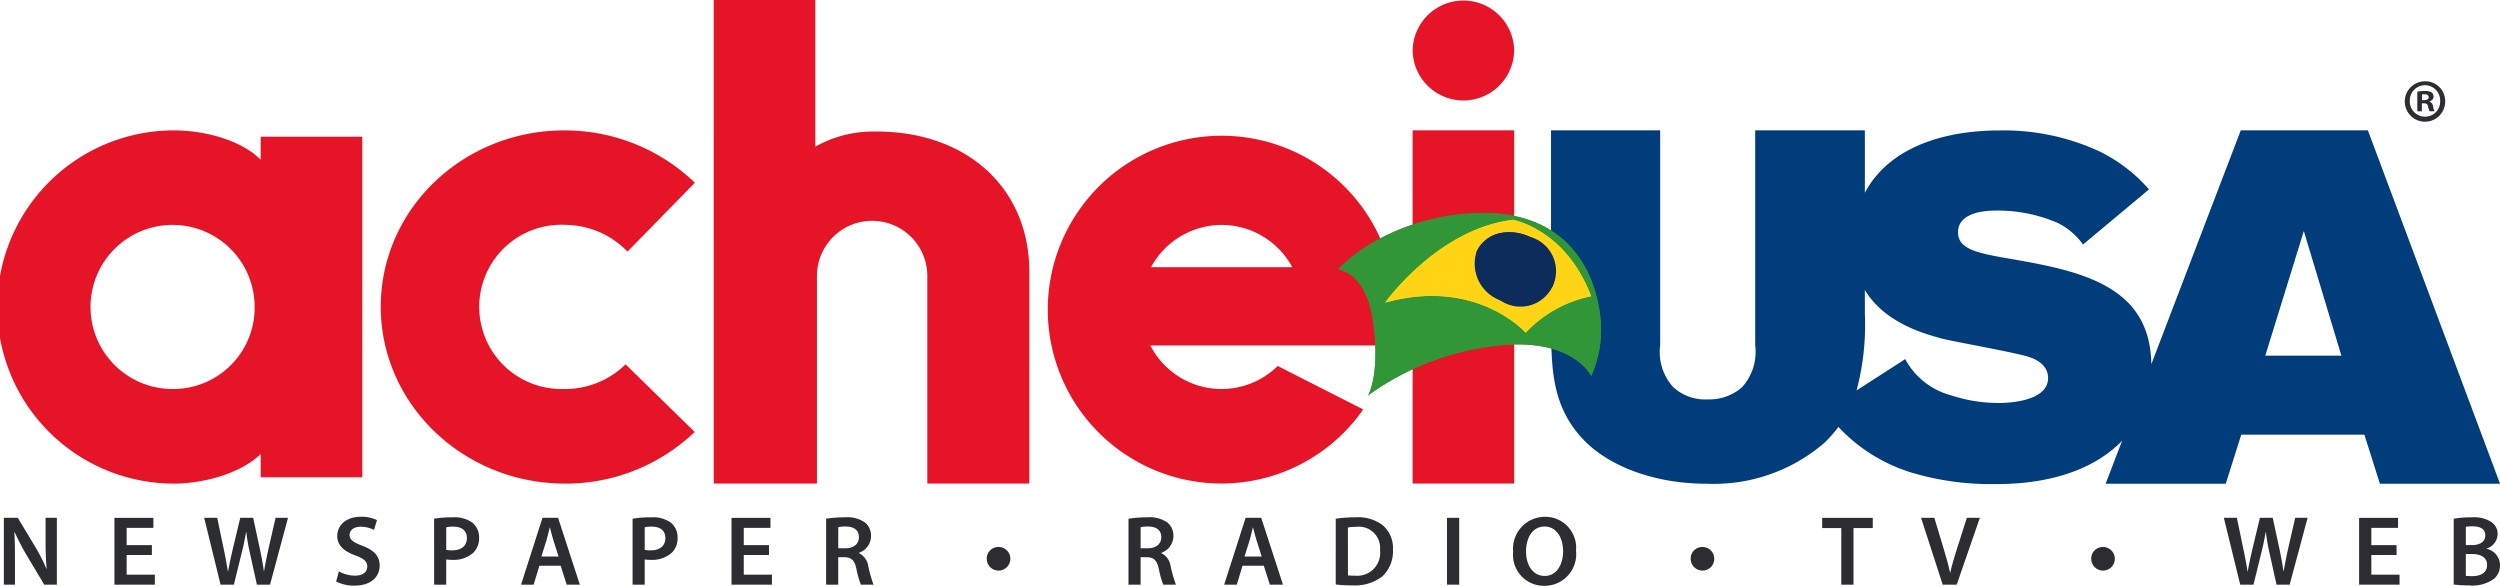 <svg xmlns="http://www.w3.org/2000/svg" xmlns:xlink="http://www.w3.org/1999/xlink" id="Grupo_15" data-name="Grupo 15" width="199.599" height="46.767" viewBox="0 0 199.599 46.767"><defs><clipPath id="clip-path"><rect id="Ret&#xE2;ngulo_1" data-name="Ret&#xE2;ngulo 1" width="199.599" height="46.767" fill="none"></rect></clipPath><clipPath id="clip-path-2"><path id="Caminho_10" data-name="Caminho 10" d="M417.044,64.976c-6.454.785-9.57,4.384-9.57,4.384s2.323.164,2.835,4.372-.448,5.688-.448,5.688a21.7,21.7,0,0,1,10.158-3.963c6.168-.751,7.669,2.4,7.669,2.4a8.922,8.922,0,0,0,.693-4.958c-.335-2.753-2.13-8.048-9.312-8.048a16.8,16.8,0,0,0-2.025.128" transform="translate(-407.474 -64.848)" fill="none"></path></clipPath><clipPath id="clip-path-4"><path id="Caminho_12" data-name="Caminho 12" d="M421.816,73.544c7.306-2.038,11.22,2.4,11.22,2.4a9.832,9.832,0,0,1,5.225-2.908c-2.032-5.378-6.253-6.1-6.253-6.1-6.018.733-10.193,6.613-10.193,6.613" transform="translate(-421.816 -66.931)" fill="none"></path></clipPath><clipPath id="clip-path-6"><path id="Caminho_15" data-name="Caminho 15" d="M451.309,70.737a2.677,2.677,0,0,0-2.177,1.476,3.388,3.388,0,0,0,6.06,2.79,3.1,3.1,0,0,0-1.862-3.933,3.842,3.842,0,0,0-1.6-.359,3.527,3.527,0,0,0-.42.025" transform="translate(-448.914 -70.712)" fill="none"></path></clipPath></defs><g id="Grupo_2" data-name="Grupo 2"><g id="Grupo_1" data-name="Grupo 1" clip-path="url(#clip-path)"><path id="Caminho_1" data-name="Caminho 1" d="M537.548,39.7H527.4l-7.141,18.669c-.093-6.447-5.917-7.5-11.78-8.5-2.3-.414-3.655-.752-3.655-2.032,0-1.355,1.584-1.732,3.014-1.732a12.077,12.077,0,0,1,4.93.979,5.438,5.438,0,0,1,2.036,1.73l5.269-4.4a12.583,12.583,0,0,0-3.915-3.013,18.149,18.149,0,0,0-8.021-1.693c-4.578,0-8.874,1.421-10.751,4.979V39.7h-8.755V56.861a4.2,4.2,0,0,1-1.051,3.347,3.965,3.965,0,0,1-2.763.973,3.753,3.753,0,0,1-2.763-1.012,4.192,4.192,0,0,1-1.01-3.309V39.7H472.33V56.046c.076,2.878.115,5.952,2.838,8.6,2.025,1.944,5.527,3.268,9.575,3.268a13.527,13.527,0,0,0,9.415-3.268,9.567,9.567,0,0,0,1.116-1.269,13.31,13.31,0,0,0,6.279,3.774,22.049,22.049,0,0,0,6.174.79c1.469,0,6.814,0,10.167-3.427l.029-.031-1.312,3.43H526.2l1.238-3.917h9.831l1.238,3.917h9.59ZM508.026,61.464a11.933,11.933,0,0,1-3.728-.6,5.854,5.854,0,0,1-3.689-2.9l-3.884,2.5a20.361,20.361,0,0,0,.661-6.128V52.446c1.533,2.535,4.482,3.439,6.233,3.9,1.093.265,5.988,1.128,6.929,1.468,1.468.488,1.468,1.469,1.468,1.657,0,1.92-3.315,2-3.991,2m21.331-3.783,3.077-9.95,3,9.95Z" transform="translate(-348.497 -29.293)" fill="#003d7a"></path><path id="Caminho_2" data-name="Caminho 2" d="M430.179,39.7V67.9h8.111V39.7Z" transform="translate(-317.397 -29.293)" fill="#e61427"></path><path id="Caminho_3" data-name="Caminho 3" d="M13.881,60.355a6.552,6.552,0,1,1,6.45-6.551,6.5,6.5,0,0,1-6.45,6.551m6.932-20.142v1.833c-1.538-1.538-4.407-2.34-6.932-2.34a14.1,14.1,0,0,0,0,28.2c2.526,0,5.471-.9,6.932-2.364V67.4h8.111V40.213Z" transform="translate(0 -29.296)" fill="#e61427"></path><path id="Caminho_4" data-name="Caminho 4" d="M135.5,58.382a6.919,6.919,0,0,1-5.028,1.969,6.557,6.557,0,1,1,.317-13.1,6.932,6.932,0,0,1,4.863,2.132l5.381-5.5a14.945,14.945,0,0,0-10.061-4.172c-8.1-.2-14.826,5.955-15.014,13.739S122.187,67.7,130.291,67.9a14.918,14.918,0,0,0,10.728-4.12Z" transform="translate(-85.554 -29.294)" fill="#e61427"></path><path id="Caminho_5" data-name="Caminho 5" d="M225.586,38.606V22.037a4.407,4.407,0,1,1,8.814,0V38.606h8.143V21.7c0-6.709-5.031-11.332-12.549-11.2a9.444,9.444,0,0,0-4.535,1.206V0h-8.111V38.606Z" transform="translate(-160.363)" fill="#e61427"></path><path id="Caminho_6" data-name="Caminho 6" d="M332.965,47.253a6.432,6.432,0,0,1,5.639,3.374H327.326a6.431,6.431,0,0,1,5.639-3.374M346.846,53.8a13.883,13.883,0,1,0-13.881,14.1,13.8,13.8,0,0,0,11.3-5.914l-6.826-3.471a6.386,6.386,0,0,1-10.167-1.637h19.235a14.29,14.29,0,0,0,.34-3.075" transform="translate(-235.428 -29.296)" fill="#e61427"></path><path id="Caminho_7" data-name="Caminho 7" d="M430.19,4.033a4.053,4.053,0,0,1,8.105,0,4.053,4.053,0,0,1-8.105,0" transform="translate(-317.405 -0.001)" fill="#e61427"></path><path id="Caminho_8" data-name="Caminho 8" d="M733.7,26.262h.172c.2,0,.364-.067.364-.23,0-.143-.105-.239-.335-.239a.9.9,0,0,0-.2.019Zm-.009.89h-.364v-1.57a3.168,3.168,0,0,1,.6-.048.98.98,0,0,1,.546.115.436.436,0,0,1,.153.344.4.4,0,0,1-.326.364v.019a.463.463,0,0,1,.287.383,1.2,1.2,0,0,0,.115.392h-.392a1.34,1.34,0,0,1-.124-.383c-.029-.172-.125-.249-.325-.249h-.172Zm-.967-.823a1.216,1.216,0,0,0,1.225,1.254,1.2,1.2,0,0,0,1.2-1.245,1.212,1.212,0,1,0-2.422-.009m2.824,0a1.613,1.613,0,1,1-1.608-1.57,1.577,1.577,0,0,1,1.608,1.57" transform="translate(-540.329 -18.268)" fill="#2b2d30"></path><path id="Caminho_9" data-name="Caminho 9" d="M428.382,72.9a8.921,8.921,0,0,1-.693,4.958s-1.5-3.148-7.669-2.4a21.7,21.7,0,0,0-10.158,3.963s.96-1.48.448-5.688-2.835-4.372-2.835-4.372,3.116-3.6,9.57-4.384c8.878-1.08,10.972,4.924,11.337,7.92" transform="translate(-300.646 -47.847)" fill="#319637"></path></g></g><g id="Grupo_4" data-name="Grupo 4" transform="translate(106.829 17.001)"><g id="Grupo_3" data-name="Grupo 3" clip-path="url(#clip-path-2)"><rect id="Ret&#xE2;ngulo_2" data-name="Ret&#xE2;ngulo 2" width="24.72" height="23.184" transform="translate(-6.388 6.733) rotate(-41.937)" fill="#319637"></rect></g></g><g id="Grupo_6" data-name="Grupo 6"><g id="Grupo_5" data-name="Grupo 5" clip-path="url(#clip-path)"><path id="Caminho_11" data-name="Caminho 11" d="M438.261,73.035a9.832,9.832,0,0,0-5.225,2.908s-3.914-4.437-11.22-2.4c0,0,4.174-5.881,10.193-6.613,0,0,4.22.726,6.252,6.1" transform="translate(-311.227 -49.383)" fill="#ffd414"></path></g></g><g id="Grupo_8" data-name="Grupo 8" transform="translate(110.589 17.548)"><g id="Grupo_7" data-name="Grupo 7" clip-path="url(#clip-path-4)"><rect id="Ret&#xE2;ngulo_4" data-name="Ret&#xE2;ngulo 4" width="13.002" height="18.176" transform="translate(-1.873 9.993) rotate(-81.937)" fill="#ffd414"></rect></g></g><g id="Grupo_10" data-name="Grupo 10"><g id="Grupo_9" data-name="Grupo 9" clip-path="url(#clip-path)"><path id="Caminho_13" data-name="Caminho 13" d="M453.331,71.071a2.838,2.838,0,1,1-2.336,5.076,3.1,3.1,0,0,1-1.862-3.933,2.675,2.675,0,0,1,2.177-1.476,3.767,3.767,0,0,1,2.022.333" transform="translate(-331.22 -52.173)" fill="#0c2c5c"></path></g></g><g id="Grupo_12" data-name="Grupo 12" transform="translate(117.694 18.539)"><g id="Grupo_11" data-name="Grupo 11" clip-path="url(#clip-path-6)"><path id="Caminho_14" data-name="Caminho 14" d="M439.493,67.006l3.013,6.895,8.471-2.587-3.013-6.9Z" transform="translate(-441.963 -66.069)" fill="#0c2c5c"></path></g></g><g id="Grupo_14" data-name="Grupo 14"><g id="Grupo_13" data-name="Grupo 13" clip-path="url(#clip-path)"><path id="Caminho_16" data-name="Caminho 16" d="M1.176,163.03v-5.336H2.287l1.38,2.288a14.691,14.691,0,0,1,.912,1.789h.016c-.063-.712-.087-1.4-.087-2.216v-1.861h.9v5.336H4.4l-1.4-2.344a18.5,18.5,0,0,1-.96-1.845l-.024.008c.04.689.047,1.393.047,2.272v1.908Z" transform="translate(-0.868 -116.351)" fill="#2b2d30"></path><path id="Caminho_17" data-name="Caminho 17" d="M37.836,160.663H35.822v1.568h2.252v.8H34.846v-5.336h3.109v.8H35.822v1.378h2.015Z" transform="translate(-25.71 -116.351)" fill="#2b2d30"></path><path id="Caminho_18" data-name="Caminho 18" d="M63.5,163.03l-1.309-5.336h1.04l.507,2.422c.135.649.262,1.331.349,1.861h.016c.087-.563.238-1.2.389-1.869l.579-2.414H66.1l.531,2.454c.135.634.246,1.227.325,1.805h.016c.1-.586.222-1.2.365-1.845l.555-2.414h.992l-1.436,5.336H66.4l-.555-2.51a15.135,15.135,0,0,1-.293-1.694h-.016c-.1.57-.2,1.085-.357,1.694l-.618,2.51Z" transform="translate(-45.889 -116.351)" fill="#2b2d30"></path><path id="Caminho_19" data-name="Caminho 19" d="M102.584,161.725a2.709,2.709,0,0,0,1.293.341c.627,0,.976-.293.976-.729,0-.4-.27-.641-.952-.887-.88-.316-1.444-.784-1.444-1.552,0-.871.73-1.536,1.887-1.536a2.83,2.83,0,0,1,1.285.269l-.238.784a2.276,2.276,0,0,0-1.063-.253c-.618,0-.888.332-.888.641,0,.412.309.6,1.023.879.928.348,1.38.816,1.38,1.583,0,.855-.65,1.6-2.031,1.6a3.184,3.184,0,0,1-1.443-.332Z" transform="translate(-75.531 -116.106)" fill="#2b2d30"></path><path id="Caminho_20" data-name="Caminho 20" d="M133.167,160.139a1.965,1.965,0,0,0,.476.04c.73,0,1.174-.356,1.174-.982,0-.594-.412-.911-1.086-.911a2.731,2.731,0,0,0-.563.047Zm-.968-2.486a8.484,8.484,0,0,1,1.491-.111,2.424,2.424,0,0,1,1.578.435,1.507,1.507,0,0,1,.523,1.18,1.616,1.616,0,0,1-.46,1.211,2.361,2.361,0,0,1-1.689.57,2.767,2.767,0,0,1-.476-.032v2.011H132.2Z" transform="translate(-97.54 -116.239)" fill="#2b2d30"></path><path id="Caminho_21" data-name="Caminho 21" d="M161.668,160.782l-.42-1.314c-.1-.324-.19-.689-.27-1h-.016c-.079.309-.159.681-.254,1l-.412,1.314Zm-1.531.736-.46,1.512H158.67l1.713-5.336h1.245l1.737,5.336h-1.047l-.484-1.512Z" transform="translate(-117.071 -116.351)" fill="#2b2d30"></path><path id="Caminho_22" data-name="Caminho 22" d="M193.611,160.139a1.965,1.965,0,0,0,.476.04c.73,0,1.174-.356,1.174-.982,0-.594-.412-.911-1.086-.911a2.731,2.731,0,0,0-.563.047Zm-.968-2.486a8.484,8.484,0,0,1,1.491-.111,2.424,2.424,0,0,1,1.578.435,1.507,1.507,0,0,1,.523,1.18,1.616,1.616,0,0,1-.46,1.211,2.361,2.361,0,0,1-1.689.57,2.767,2.767,0,0,1-.476-.032v2.011h-.968Z" transform="translate(-142.137 -116.239)" fill="#2b2d30"></path><path id="Caminho_23" data-name="Caminho 23" d="M225.764,160.663H223.75v1.568H226v.8h-3.228v-5.336h3.109v.8H223.75v1.378h2.015Z" transform="translate(-164.368 -116.351)" fill="#2b2d30"></path><path id="Caminho_24" data-name="Caminho 24" d="M252.543,160.012h.579c.658,0,1.07-.348,1.07-.879,0-.586-.412-.855-1.047-.855a2.826,2.826,0,0,0-.6.047Zm-.968-2.359a9.291,9.291,0,0,1,1.475-.111,2.482,2.482,0,0,1,1.65.428,1.351,1.351,0,0,1,.46,1.069,1.423,1.423,0,0,1-.968,1.337v.024a1.358,1.358,0,0,1,.746,1.029,10.608,10.608,0,0,0,.421,1.488h-1.008a7.551,7.551,0,0,1-.357-1.259c-.151-.7-.4-.918-.96-.934h-.492v2.193h-.968Z" transform="translate(-185.618 -116.239)" fill="#2b2d30"></path><path id="Caminho_25" data-name="Caminho 25" d="M300.491,167.515a.924.924,0,0,1,.936-.942.942.942,0,1,1-.936.942" transform="translate(-221.709 -122.902)" fill="#2b2d30"></path><path id="Caminho_26" data-name="Caminho 26" d="M344.63,160.012h.579c.658,0,1.07-.348,1.07-.879,0-.586-.412-.855-1.047-.855a2.825,2.825,0,0,0-.6.047Zm-.968-2.359a9.291,9.291,0,0,1,1.475-.111,2.483,2.483,0,0,1,1.65.428,1.351,1.351,0,0,1,.46,1.069,1.423,1.423,0,0,1-.968,1.337v.024a1.358,1.358,0,0,1,.746,1.029,10.615,10.615,0,0,0,.42,1.488h-1.007a7.549,7.549,0,0,1-.357-1.259c-.151-.7-.4-.918-.96-.934h-.492v2.193h-.968Z" transform="translate(-253.563 -116.239)" fill="#2b2d30"></path><path id="Caminho_27" data-name="Caminho 27" d="M375.793,160.782l-.42-1.314c-.1-.324-.19-.689-.27-1h-.016c-.079.309-.159.681-.254,1l-.412,1.314Zm-1.531.736-.46,1.512h-1.007l1.713-5.336h1.245l1.737,5.336h-1.047l-.484-1.512Z" transform="translate(-275.058 -116.351)" fill="#2b2d30"></path><path id="Caminho_28" data-name="Caminho 28" d="M407.743,162.174a3.583,3.583,0,0,0,.539.024,1.829,1.829,0,0,0,2.022-2.043,1.694,1.694,0,0,0-1.9-1.853,3.124,3.124,0,0,0-.666.055Zm-.976-4.52a9.852,9.852,0,0,1,1.554-.111,3.258,3.258,0,0,1,2.182.618,2.385,2.385,0,0,1,.833,1.963,2.759,2.759,0,0,1-.833,2.122,3.573,3.573,0,0,1-2.42.729,10.615,10.615,0,0,1-1.316-.071Z" transform="translate(-300.123 -116.239)" fill="#2b2d30"></path><rect id="Ret&#xE2;ngulo_6" data-name="Ret&#xE2;ngulo 6" width="0.976" height="5.336" transform="translate(115.527 41.343)" fill="#2b2d30"></rect><path id="Caminho_29" data-name="Caminho 29" d="M461.828,160.141c0,1.084.547,1.947,1.483,1.947s1.475-.871,1.475-1.987c0-1.006-.5-1.956-1.475-1.956s-1.483.895-1.483,2m3.989-.079a2.525,2.525,0,0,1-2.562,2.811,2.468,2.468,0,0,1-2.459-2.716,2.556,2.556,0,0,1,2.538-2.795,2.466,2.466,0,0,1,2.482,2.7" transform="translate(-339.988 -116.106)" fill="#2b2d30"></path><path id="Caminho_30" data-name="Caminho 30" d="M514.859,167.515a.924.924,0,0,1,.936-.942.942.942,0,1,1-.936.942" transform="translate(-379.876 -122.902)" fill="#2b2d30"></path><path id="Caminho_31" data-name="Caminho 31" d="M556.434,158.509h-1.523v-.815h4.037v.815H557.41v4.521h-.976Z" transform="translate(-409.428 -116.35)" fill="#2b2d30"></path><path id="Caminho_32" data-name="Caminho 32" d="M586.744,163.03l-1.729-5.336h1.062l.73,2.422c.206.673.381,1.3.524,1.948h.016c.143-.633.333-1.282.547-1.932l.777-2.438h1.039l-1.848,5.336Z" transform="translate(-431.639 -116.351)" fill="#2b2d30"></path><path id="Caminho_33" data-name="Caminho 33" d="M636.836,167.515a.923.923,0,0,1,.936-.942.942.942,0,1,1-.936.942" transform="translate(-469.873 -122.902)" fill="#2b2d30"></path><path id="Caminho_34" data-name="Caminho 34" d="M678.531,163.03l-1.309-5.336h1.039l.508,2.422c.135.649.262,1.331.349,1.861h.016c.087-.563.238-1.2.389-1.869l.579-2.414h1.023l.531,2.454c.135.634.246,1.227.325,1.805H682c.1-.586.223-1.2.365-1.845l.555-2.414h.991l-1.435,5.336h-1.047l-.556-2.51a15.087,15.087,0,0,1-.293-1.694h-.016c-.1.57-.2,1.085-.357,1.694l-.619,2.51Z" transform="translate(-499.672 -116.351)" fill="#2b2d30"></path><path id="Caminho_35" data-name="Caminho 35" d="M721.417,160.663H719.4v1.568h2.252v.8h-3.228v-5.336h3.109v.8H719.4v1.378h2.015Z" transform="translate(-530.074 -116.351)" fill="#2b2d30"></path><path id="Caminho_36" data-name="Caminho 36" d="M748.194,162.213a4.224,4.224,0,0,0,.515.024c.627,0,1.182-.237,1.182-.895,0-.618-.539-.871-1.214-.871h-.484Zm0-2.454h.5c.674,0,1.055-.317,1.055-.768,0-.5-.381-.729-1-.729a2.665,2.665,0,0,0-.555.04Zm-.967-2.106a8.177,8.177,0,0,1,1.419-.111,2.537,2.537,0,0,1,1.531.341,1.125,1.125,0,0,1,.555,1,1.242,1.242,0,0,1-.888,1.156v.016a1.345,1.345,0,0,1,1.078,1.322,1.384,1.384,0,0,1-.515,1.1,2.976,2.976,0,0,1-1.983.5,9.4,9.4,0,0,1-1.2-.071Z" transform="translate(-551.323 -116.239)" fill="#2b2d30"></path></g></g></svg>